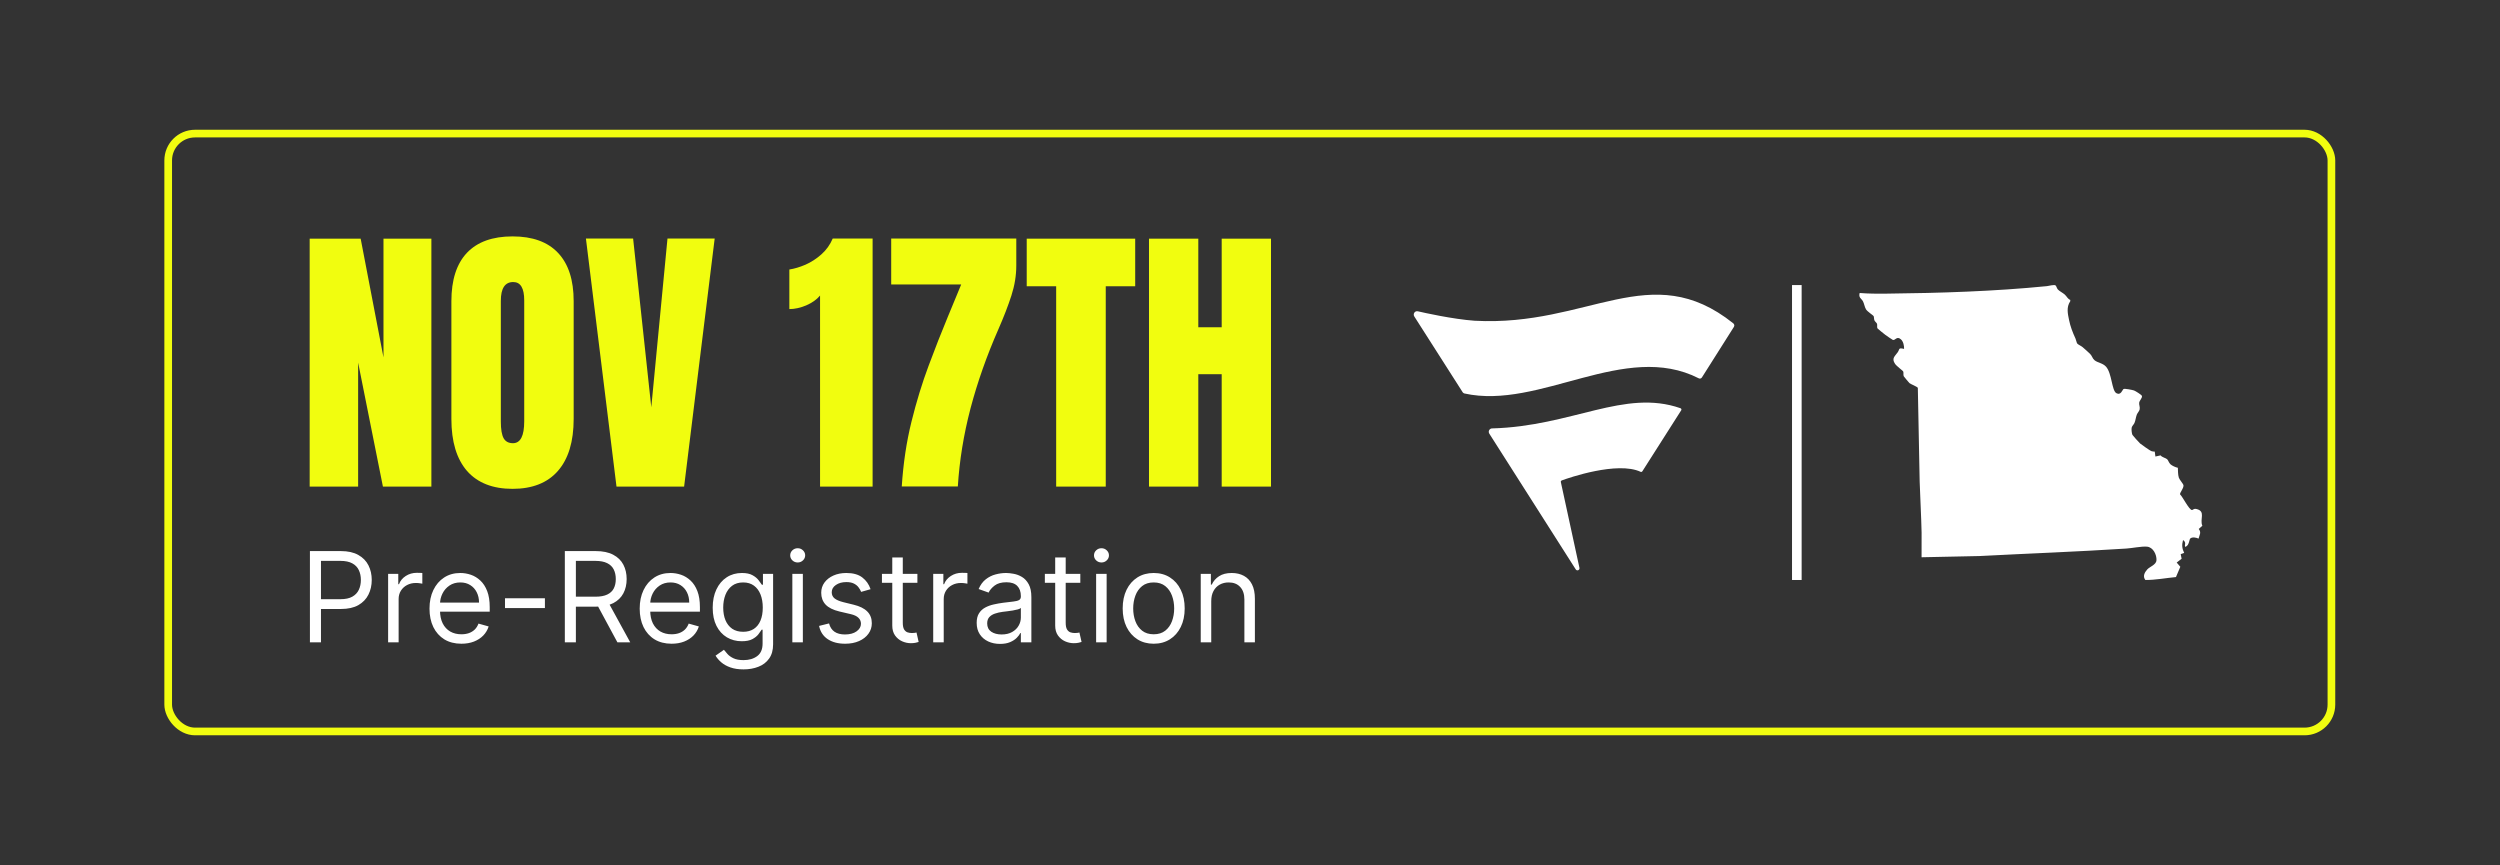 <svg width="578" height="200" viewBox="0 0 578 200" fill="none" xmlns="http://www.w3.org/2000/svg">
<rect x="0" y="0" width="578" height="200" fill="#333333" stroke="none"/>
<rect x="38.886" y="30.886" width="500.136" height="138.227" rx="6.205" stroke="#F1FD0F" stroke-width="1.773"/>
<path d="M71.595 112.5V55.176H83.385L88.662 82.633V55.176H99.736V112.5H88.531L82.799 83.838V112.5H71.595ZM118.496 113.021C113.915 113.021 110.408 111.642 107.976 108.885C105.566 106.105 104.361 102.099 104.361 96.866V69.638C104.361 64.73 105.555 61.006 107.943 58.466C110.354 55.925 113.871 54.655 118.496 54.655C123.121 54.655 126.628 55.925 129.016 58.466C131.426 61.006 132.632 64.73 132.632 69.638V96.866C132.632 102.099 131.416 106.105 128.984 108.885C126.573 111.642 123.078 113.021 118.496 113.021ZM118.594 102.468C120.331 102.468 121.199 100.786 121.199 97.42V69.442C121.199 66.619 120.353 65.208 118.659 65.208C116.748 65.208 115.793 66.652 115.793 69.54V97.485C115.793 99.266 116.01 100.547 116.444 101.328C116.878 102.088 117.595 102.468 118.594 102.468ZM142.533 112.5L135.465 55.144H146.376L150.578 94.163L154.323 55.144H165.234L158.167 112.5H142.533ZM189.597 112.5V68.335C188.815 69.268 187.74 70.028 186.372 70.615C185.005 71.179 183.713 71.462 182.497 71.462V62.309C183.647 62.136 184.885 61.766 186.21 61.202C187.534 60.616 188.761 59.823 189.89 58.824C191.041 57.804 191.92 56.577 192.528 55.144H201.746V112.5H189.597ZM208.488 112.467C208.835 107.126 209.584 102.132 210.735 97.485C211.886 92.838 213.21 88.517 214.709 84.522C216.207 80.505 217.651 76.825 219.04 73.481L222.232 65.762H206.045V55.144H234.967V61.397C234.967 63.699 234.587 66.022 233.827 68.367C233.067 70.712 232.069 73.296 230.831 76.119C228.138 82.242 225.989 88.344 224.382 94.424C222.797 100.482 221.82 106.496 221.451 112.467H208.488ZM244.185 112.5V66.185H237.377V55.176H262.457V66.185H255.649V112.5H244.185ZM265.648 112.5V55.176H277.048V75.663H282.455V55.176H293.854V112.5H282.455V86.509H277.048V112.5H265.648Z" fill="#F1FD0F"/>
<path d="M71.654 148.5V127.409H78.781C80.435 127.409 81.788 127.708 82.838 128.305C83.895 128.895 84.678 129.695 85.186 130.705C85.694 131.714 85.948 132.84 85.948 134.082C85.948 135.325 85.694 136.454 85.186 137.471C84.685 138.487 83.909 139.297 82.859 139.901C81.808 140.498 80.463 140.797 78.822 140.797H73.714V138.531H78.739C79.872 138.531 80.782 138.336 81.468 137.944C82.155 137.553 82.653 137.024 82.962 136.358C83.277 135.685 83.435 134.927 83.435 134.082C83.435 133.238 83.277 132.483 82.962 131.817C82.653 131.151 82.151 130.629 81.458 130.251C80.765 129.867 79.845 129.675 78.698 129.675H74.208V148.5H71.654ZM89.733 148.5V132.682H92.081V135.071H92.246C92.534 134.288 93.056 133.653 93.811 133.166C94.566 132.678 95.417 132.435 96.365 132.435C96.543 132.435 96.766 132.438 97.034 132.445C97.302 132.452 97.504 132.462 97.642 132.476V134.947C97.559 134.927 97.371 134.896 97.075 134.855C96.787 134.807 96.481 134.783 96.159 134.783C95.39 134.783 94.703 134.944 94.099 135.267C93.502 135.583 93.028 136.022 92.678 136.585C92.335 137.141 92.163 137.776 92.163 138.49V148.5H89.733ZM106.673 148.83C105.149 148.83 103.835 148.493 102.729 147.82C101.631 147.141 100.783 146.193 100.186 144.978C99.595 143.756 99.3 142.335 99.3 140.714C99.3 139.094 99.595 137.666 100.186 136.43C100.783 135.188 101.614 134.22 102.678 133.526C103.749 132.826 104.998 132.476 106.426 132.476C107.25 132.476 108.064 132.613 108.867 132.888C109.67 133.162 110.401 133.609 111.061 134.227C111.72 134.838 112.245 135.648 112.636 136.657C113.027 137.666 113.223 138.909 113.223 140.385V141.415H101.03V139.314H110.752C110.752 138.421 110.573 137.625 110.216 136.925C109.866 136.224 109.365 135.672 108.712 135.267C108.067 134.862 107.305 134.659 106.426 134.659C105.458 134.659 104.621 134.899 103.913 135.38C103.213 135.854 102.674 136.472 102.297 137.234C101.919 137.996 101.73 138.813 101.73 139.685V141.085C101.73 142.28 101.936 143.292 102.348 144.123C102.767 144.947 103.347 145.575 104.089 146.008C104.83 146.433 105.692 146.646 106.673 146.646C107.312 146.646 107.889 146.557 108.404 146.379C108.925 146.193 109.375 145.919 109.753 145.555C110.13 145.184 110.422 144.724 110.628 144.175L112.976 144.834C112.729 145.63 112.313 146.33 111.73 146.935C111.146 147.532 110.425 147.999 109.567 148.335C108.709 148.665 107.744 148.83 106.673 148.83ZM125.983 138.325V140.591H116.755V138.325H125.983ZM130.589 148.5V127.409H137.715C139.363 127.409 140.715 127.691 141.773 128.254C142.83 128.81 143.613 129.575 144.121 130.55C144.629 131.525 144.883 132.634 144.883 133.876C144.883 135.119 144.629 136.221 144.121 137.182C143.613 138.143 142.833 138.899 141.783 139.448C140.732 139.99 139.39 140.261 137.756 140.261H131.989V137.955H137.674C138.8 137.955 139.706 137.79 140.393 137.46C141.086 137.131 141.587 136.664 141.896 136.06C142.212 135.449 142.37 134.721 142.37 133.876C142.37 133.032 142.212 132.294 141.896 131.662C141.58 131.031 141.076 130.543 140.382 130.2C139.689 129.85 138.772 129.675 137.633 129.675H133.143V148.5H130.589ZM140.516 139.026L145.707 148.5H142.741L137.633 139.026H140.516ZM155.271 148.83C153.747 148.83 152.432 148.493 151.327 147.82C150.228 147.141 149.38 146.193 148.783 144.978C148.193 143.756 147.898 142.335 147.898 140.714C147.898 139.094 148.193 137.666 148.783 136.43C149.38 135.188 150.211 134.22 151.275 133.526C152.346 132.826 153.596 132.476 155.024 132.476C155.848 132.476 156.661 132.613 157.465 132.888C158.268 133.162 158.999 133.609 159.658 134.227C160.317 134.838 160.842 135.648 161.234 136.657C161.625 137.666 161.821 138.909 161.821 140.385V141.415H149.628V139.314H159.349C159.349 138.421 159.171 137.625 158.814 136.925C158.464 136.224 157.962 135.672 157.31 135.267C156.665 134.862 155.903 134.659 155.024 134.659C154.056 134.659 153.218 134.899 152.511 135.38C151.811 135.854 151.272 136.472 150.894 137.234C150.517 137.996 150.328 138.813 150.328 139.685V141.085C150.328 142.28 150.534 143.292 150.946 144.123C151.365 144.947 151.945 145.575 152.686 146.008C153.428 146.433 154.289 146.646 155.271 146.646C155.91 146.646 156.486 146.557 157.001 146.379C157.523 146.193 157.973 145.919 158.35 145.555C158.728 145.184 159.02 144.724 159.226 144.175L161.574 144.834C161.326 145.63 160.911 146.33 160.328 146.935C159.744 147.532 159.023 147.999 158.165 148.335C157.307 148.665 156.342 148.83 155.271 148.83ZM171.903 154.761C170.729 154.761 169.72 154.61 168.875 154.308C168.031 154.013 167.327 153.622 166.764 153.134C166.208 152.654 165.765 152.139 165.436 151.589L167.372 150.23C167.591 150.518 167.869 150.848 168.206 151.219C168.542 151.596 169.002 151.922 169.586 152.197C170.176 152.479 170.949 152.619 171.903 152.619C173.18 152.619 174.234 152.31 175.064 151.692C175.895 151.075 176.311 150.107 176.311 148.788V145.575H176.105C175.926 145.864 175.672 146.221 175.342 146.646C175.02 147.065 174.553 147.439 173.942 147.769C173.338 148.092 172.521 148.253 171.491 148.253C170.214 148.253 169.067 147.951 168.051 147.347C167.042 146.742 166.242 145.864 165.652 144.71C165.068 143.557 164.776 142.156 164.776 140.509C164.776 138.888 165.061 137.477 165.631 136.276C166.201 135.068 166.994 134.134 168.01 133.475C169.026 132.809 170.2 132.476 171.532 132.476C172.562 132.476 173.379 132.647 173.983 132.991C174.594 133.327 175.061 133.712 175.384 134.144C175.713 134.57 175.967 134.92 176.146 135.195H176.393V132.682H178.741V148.953C178.741 150.312 178.432 151.418 177.814 152.269C177.203 153.127 176.379 153.756 175.342 154.154C174.313 154.559 173.166 154.761 171.903 154.761ZM171.82 146.07C172.795 146.07 173.619 145.846 174.292 145.4C174.965 144.954 175.476 144.312 175.826 143.474C176.177 142.637 176.352 141.634 176.352 140.467C176.352 139.328 176.18 138.322 175.837 137.45C175.494 136.578 174.985 135.895 174.313 135.401C173.64 134.906 172.809 134.659 171.82 134.659C170.791 134.659 169.932 134.92 169.246 135.442C168.566 135.964 168.055 136.664 167.711 137.543C167.375 138.421 167.207 139.396 167.207 140.467C167.207 141.566 167.378 142.537 167.722 143.382C168.072 144.219 168.587 144.878 169.266 145.359C169.953 145.833 170.804 146.07 171.82 146.07ZM183.19 148.5V132.682H185.62V148.5H183.19ZM184.426 130.045C183.952 130.045 183.543 129.884 183.2 129.561C182.864 129.239 182.695 128.851 182.695 128.398C182.695 127.945 182.864 127.557 183.2 127.234C183.543 126.911 183.952 126.75 184.426 126.75C184.899 126.75 185.304 126.911 185.641 127.234C185.984 127.557 186.156 127.945 186.156 128.398C186.156 128.851 185.984 129.239 185.641 129.561C185.304 129.884 184.899 130.045 184.426 130.045ZM201.276 136.224L199.093 136.842C198.956 136.478 198.753 136.125 198.485 135.782C198.224 135.431 197.867 135.143 197.414 134.917C196.961 134.69 196.381 134.577 195.674 134.577C194.706 134.577 193.899 134.8 193.254 135.246C192.615 135.685 192.296 136.245 192.296 136.925C192.296 137.529 192.516 138.006 192.955 138.356C193.395 138.706 194.081 138.998 195.015 139.232L197.363 139.808C198.777 140.152 199.831 140.677 200.524 141.384C201.218 142.084 201.564 142.987 201.564 144.092C201.564 144.999 201.304 145.809 200.782 146.523C200.267 147.237 199.546 147.8 198.619 148.212C197.692 148.624 196.614 148.83 195.386 148.83C193.772 148.83 192.437 148.479 191.379 147.779C190.322 147.079 189.653 146.056 189.371 144.71L191.678 144.134C191.898 144.985 192.313 145.623 192.924 146.049C193.542 146.475 194.349 146.688 195.344 146.688C196.477 146.688 197.377 146.447 198.042 145.967C198.715 145.479 199.052 144.896 199.052 144.216C199.052 143.667 198.859 143.207 198.475 142.836C198.091 142.458 197.5 142.177 196.704 141.991L194.067 141.374C192.619 141.03 191.555 140.498 190.875 139.777C190.202 139.05 189.866 138.14 189.866 137.048C189.866 136.156 190.116 135.366 190.617 134.68C191.125 133.993 191.815 133.454 192.687 133.063C193.566 132.672 194.562 132.476 195.674 132.476C197.239 132.476 198.468 132.819 199.361 133.506C200.26 134.192 200.899 135.098 201.276 136.224ZM212.102 132.682V134.741H203.905V132.682H212.102ZM206.294 128.892H208.724V143.969C208.724 144.655 208.824 145.17 209.023 145.513C209.229 145.85 209.49 146.076 209.806 146.193C210.128 146.303 210.468 146.358 210.825 146.358C211.093 146.358 211.313 146.344 211.484 146.317C211.656 146.282 211.793 146.255 211.896 146.234L212.391 148.418C212.226 148.479 211.996 148.541 211.701 148.603C211.405 148.672 211.031 148.706 210.578 148.706C209.892 148.706 209.219 148.558 208.56 148.263C207.907 147.968 207.365 147.518 206.932 146.914C206.507 146.31 206.294 145.548 206.294 144.628V128.892ZM215.758 148.5V132.682H218.106V135.071H218.271C218.559 134.288 219.081 133.653 219.836 133.166C220.591 132.678 221.443 132.435 222.39 132.435C222.569 132.435 222.792 132.438 223.06 132.445C223.327 132.452 223.53 132.462 223.667 132.476V134.947C223.585 134.927 223.396 134.896 223.101 134.855C222.812 134.807 222.507 134.783 222.184 134.783C221.415 134.783 220.729 134.944 220.125 135.267C219.527 135.583 219.054 136.022 218.703 136.585C218.36 137.141 218.189 137.776 218.189 138.49V148.5H215.758ZM231.203 148.871C230.201 148.871 229.291 148.682 228.474 148.304C227.657 147.92 227.008 147.367 226.528 146.646C226.047 145.919 225.807 145.04 225.807 144.01C225.807 143.104 225.985 142.369 226.342 141.806C226.699 141.236 227.176 140.79 227.774 140.467C228.371 140.145 229.03 139.904 229.751 139.746C230.479 139.582 231.21 139.451 231.944 139.355C232.906 139.232 233.685 139.139 234.282 139.077C234.886 139.008 235.326 138.895 235.6 138.737C235.882 138.579 236.023 138.305 236.023 137.913V137.831C236.023 136.815 235.745 136.025 235.188 135.462C234.639 134.899 233.805 134.618 232.686 134.618C231.526 134.618 230.616 134.872 229.957 135.38C229.298 135.888 228.834 136.43 228.567 137.007L226.26 136.183C226.672 135.222 227.221 134.474 227.908 133.938C228.601 133.396 229.356 133.018 230.173 132.805C230.997 132.586 231.807 132.476 232.604 132.476C233.112 132.476 233.695 132.538 234.354 132.661C235.02 132.778 235.662 133.022 236.28 133.392C236.905 133.763 237.423 134.323 237.835 135.071C238.247 135.819 238.453 136.822 238.453 138.078V148.5H236.023V146.358H235.899C235.734 146.701 235.46 147.069 235.075 147.46C234.691 147.851 234.179 148.184 233.541 148.459C232.902 148.733 232.123 148.871 231.203 148.871ZM231.574 146.688C232.535 146.688 233.345 146.499 234.004 146.121C234.67 145.743 235.171 145.256 235.508 144.659C235.851 144.061 236.023 143.433 236.023 142.774V140.55C235.92 140.673 235.693 140.787 235.343 140.89C235 140.986 234.601 141.071 234.148 141.147C233.702 141.216 233.266 141.277 232.84 141.332C232.422 141.38 232.082 141.422 231.821 141.456C231.189 141.538 230.599 141.672 230.05 141.858C229.507 142.036 229.068 142.307 228.731 142.671C228.402 143.028 228.237 143.516 228.237 144.134C228.237 144.978 228.549 145.616 229.174 146.049C229.806 146.475 230.606 146.688 231.574 146.688ZM249.768 132.682V134.741H241.571V132.682H249.768ZM243.96 128.892H246.39V143.969C246.39 144.655 246.49 145.17 246.689 145.513C246.895 145.85 247.156 146.076 247.472 146.193C247.794 146.303 248.134 146.358 248.491 146.358C248.759 146.358 248.979 146.344 249.15 146.317C249.322 146.282 249.459 146.255 249.562 146.234L250.057 148.418C249.892 148.479 249.662 148.541 249.367 148.603C249.071 148.672 248.697 148.706 248.244 148.706C247.558 148.706 246.885 148.558 246.226 148.263C245.573 147.968 245.031 147.518 244.598 146.914C244.173 146.31 243.96 145.548 243.96 144.628V128.892ZM253.424 148.5V132.682H255.855V148.5H253.424ZM254.66 130.045C254.186 130.045 253.778 129.884 253.434 129.561C253.098 129.239 252.93 128.851 252.93 128.398C252.93 127.945 253.098 127.557 253.434 127.234C253.778 126.911 254.186 126.75 254.66 126.75C255.134 126.75 255.539 126.911 255.875 127.234C256.218 127.557 256.39 127.945 256.39 128.398C256.39 128.851 256.218 129.239 255.875 129.561C255.539 129.884 255.134 130.045 254.66 130.045ZM266.732 148.83C265.304 148.83 264.051 148.49 262.973 147.81C261.902 147.13 261.065 146.179 260.46 144.957C259.863 143.735 259.564 142.307 259.564 140.673C259.564 139.026 259.863 137.587 260.46 136.358C261.065 135.129 261.902 134.175 262.973 133.495C264.051 132.816 265.304 132.476 266.732 132.476C268.16 132.476 269.41 132.816 270.481 133.495C271.559 134.175 272.396 135.129 272.993 136.358C273.598 137.587 273.9 139.026 273.9 140.673C273.9 142.307 273.598 143.735 272.993 144.957C272.396 146.179 271.559 147.13 270.481 147.81C269.41 148.49 268.16 148.83 266.732 148.83ZM266.732 146.646C267.817 146.646 268.709 146.368 269.41 145.812C270.11 145.256 270.628 144.525 270.965 143.619C271.301 142.712 271.469 141.731 271.469 140.673C271.469 139.616 271.301 138.631 270.965 137.718C270.628 136.805 270.11 136.067 269.41 135.504C268.709 134.941 267.817 134.659 266.732 134.659C265.647 134.659 264.755 134.941 264.055 135.504C263.354 136.067 262.836 136.805 262.5 137.718C262.163 138.631 261.995 139.616 261.995 140.673C261.995 141.731 262.163 142.712 262.5 143.619C262.836 144.525 263.354 145.256 264.055 145.812C264.755 146.368 265.647 146.646 266.732 146.646ZM280.04 138.984V148.5H277.61V132.682H279.958V135.153H280.164C280.534 134.35 281.097 133.705 281.853 133.217C282.608 132.723 283.583 132.476 284.777 132.476C285.848 132.476 286.785 132.696 287.589 133.135C288.392 133.567 289.017 134.227 289.463 135.112C289.909 135.991 290.132 137.103 290.132 138.449V148.5H287.702V138.614C287.702 137.371 287.379 136.403 286.734 135.71C286.089 135.009 285.203 134.659 284.077 134.659C283.301 134.659 282.608 134.827 281.997 135.164C281.393 135.5 280.915 135.991 280.565 136.636C280.215 137.282 280.04 138.064 280.04 138.984Z" fill="white"/>
<path d="M379.308 109.095C379.438 109.163 379.612 109.095 379.7 108.984L388.705 94.845C388.814 94.669 388.705 94.446 388.531 94.381C375.569 89.845 363.454 98.564 344.948 99.049C344.47 99.049 343.969 99.624 344.317 100.244L364.281 131.598C364.584 132.13 365.26 131.798 365.172 131.311L360.867 111.462C360.822 111.286 360.932 111.13 361.106 111.063C362.672 110.487 373.958 106.571 379.331 109.093M400.882 75.572L393.488 87.256C393.335 87.5 393.031 87.611 392.771 87.476C375.699 78.736 355.975 94.822 338.575 90.973C338.422 90.929 338.271 90.841 338.183 90.708L326.983 73.161C326.635 72.609 327.068 71.834 327.788 71.966C329.311 72.321 335.834 73.781 340.924 74.156C367.305 75.595 381.615 59.486 400.731 74.753C400.97 74.952 401.059 75.284 400.885 75.548" fill="white"/>
<rect x="414.316" y="65.907" width="2.223" height="68.186" fill="white"/>
<path d="M478.65 69.338L478.643 69.646C477.713 71.036 478.062 72.508 478.369 74.002C478.677 75.496 479.176 76.813 479.854 78.277C480.009 78.612 480.087 79.177 480.253 79.424C480.393 79.634 481.199 79.998 481.486 80.248C481.979 80.677 482.792 81.387 483.23 81.821C483.691 82.278 483.77 82.874 484.234 83.266C484.972 83.892 486.135 83.915 486.91 84.774C488.281 86.299 488.227 90.291 489.293 90.895C490.358 91.499 490.692 90.109 490.957 89.946C491.221 89.784 493.014 90.152 493.379 90.274C493.689 90.377 495.068 91.242 495.194 91.501C495.409 91.94 494.639 92.575 494.575 93.127C494.516 93.643 494.809 94.055 494.685 94.661C494.599 95.079 494.18 95.459 494.024 95.874C493.794 96.487 493.747 97.188 493.488 97.785C493.324 98.16 492.914 98.503 492.845 98.869C492.765 99.288 492.845 100.158 493.019 100.55C493.086 100.697 494.581 102.343 494.789 102.528C495.066 102.776 497.08 104.175 497.358 104.287C497.635 104.399 497.878 104.399 498.176 104.409L498.332 105.549L499.528 105.282C499.87 105.741 500.706 105.873 501.035 106.168C501.31 106.412 501.426 106.986 501.81 107.338C502.195 107.69 502.988 108.041 503.52 108.153C503.557 108.868 503.528 109.756 503.75 110.441C503.921 110.961 504.804 111.88 504.823 112.228C504.863 112.958 503.908 113.939 504.038 114.311C504.619 114.825 506.134 117.93 506.786 117.916C507.095 117.91 507.143 117.503 507.876 117.693C510.026 118.245 508.518 120.047 509.184 121.554L508.347 122.297C508.998 123.135 508.534 123.65 508.305 124.528C507.781 124.275 506.842 124.084 506.377 124.514C506.163 124.712 506.144 126.063 505.342 126.395C504.975 126.547 505.252 125.788 505.209 125.535C505.193 125.439 504.92 124.734 504.694 124.958C504.411 126.024 504.499 126.863 504.982 127.833L504.175 128.116L504.392 129.178L503.25 130.063L504.091 131.042L503.081 133.418C500.733 133.637 498.358 134.107 496.013 134.093C495.343 133.267 495.824 132.337 496.454 131.644C497.031 131.01 498.532 130.57 498.579 129.518C498.637 128.241 497.817 126.51 496.382 126.387C495.11 126.28 492.975 126.737 491.61 126.825C480.276 127.558 468.973 127.966 457.645 128.557L444.266 128.839C444.231 126.947 444.314 125.046 444.273 123.152C444.189 119.242 443.955 115.286 443.828 111.374L443.403 89.686C443.336 89.413 441.752 88.825 441.458 88.567C441.375 88.494 440.191 87.088 440.149 86.994C439.982 86.621 440.17 86.194 440.004 85.844C439.949 85.729 438.47 84.629 438.131 84.113C437.283 82.831 438.084 82.398 438.754 81.44C439.257 80.72 438.832 80.334 440.22 80.669C440.263 79.962 440.042 78.935 439.487 78.452C438.511 77.603 438.187 78.782 437.626 78.589C437.493 78.543 436.12 77.591 435.896 77.423C435.672 77.255 434.136 76.027 434.076 75.926C433.908 75.646 434.066 75.212 433.973 74.878C433.906 74.639 433.471 74.343 433.36 74.05C433.24 73.732 433.305 73.381 433.185 73.084C433.119 72.921 431.764 72.073 431.421 71.521C431.098 70.997 430.992 70.159 430.707 69.643C430.326 68.967 429.664 68.859 429.951 67.739C432.042 67.912 434.144 67.913 436.247 67.89C448.497 67.755 461.045 67.367 473.246 66.156C473.745 66.107 474.962 65.726 475.273 66.012C475.438 66.163 475.53 66.655 475.789 66.937C476.135 67.314 476.935 67.712 477.369 68.097C477.846 68.524 478.057 69.128 478.65 69.34V69.338Z" fill="white"/>
</svg>
